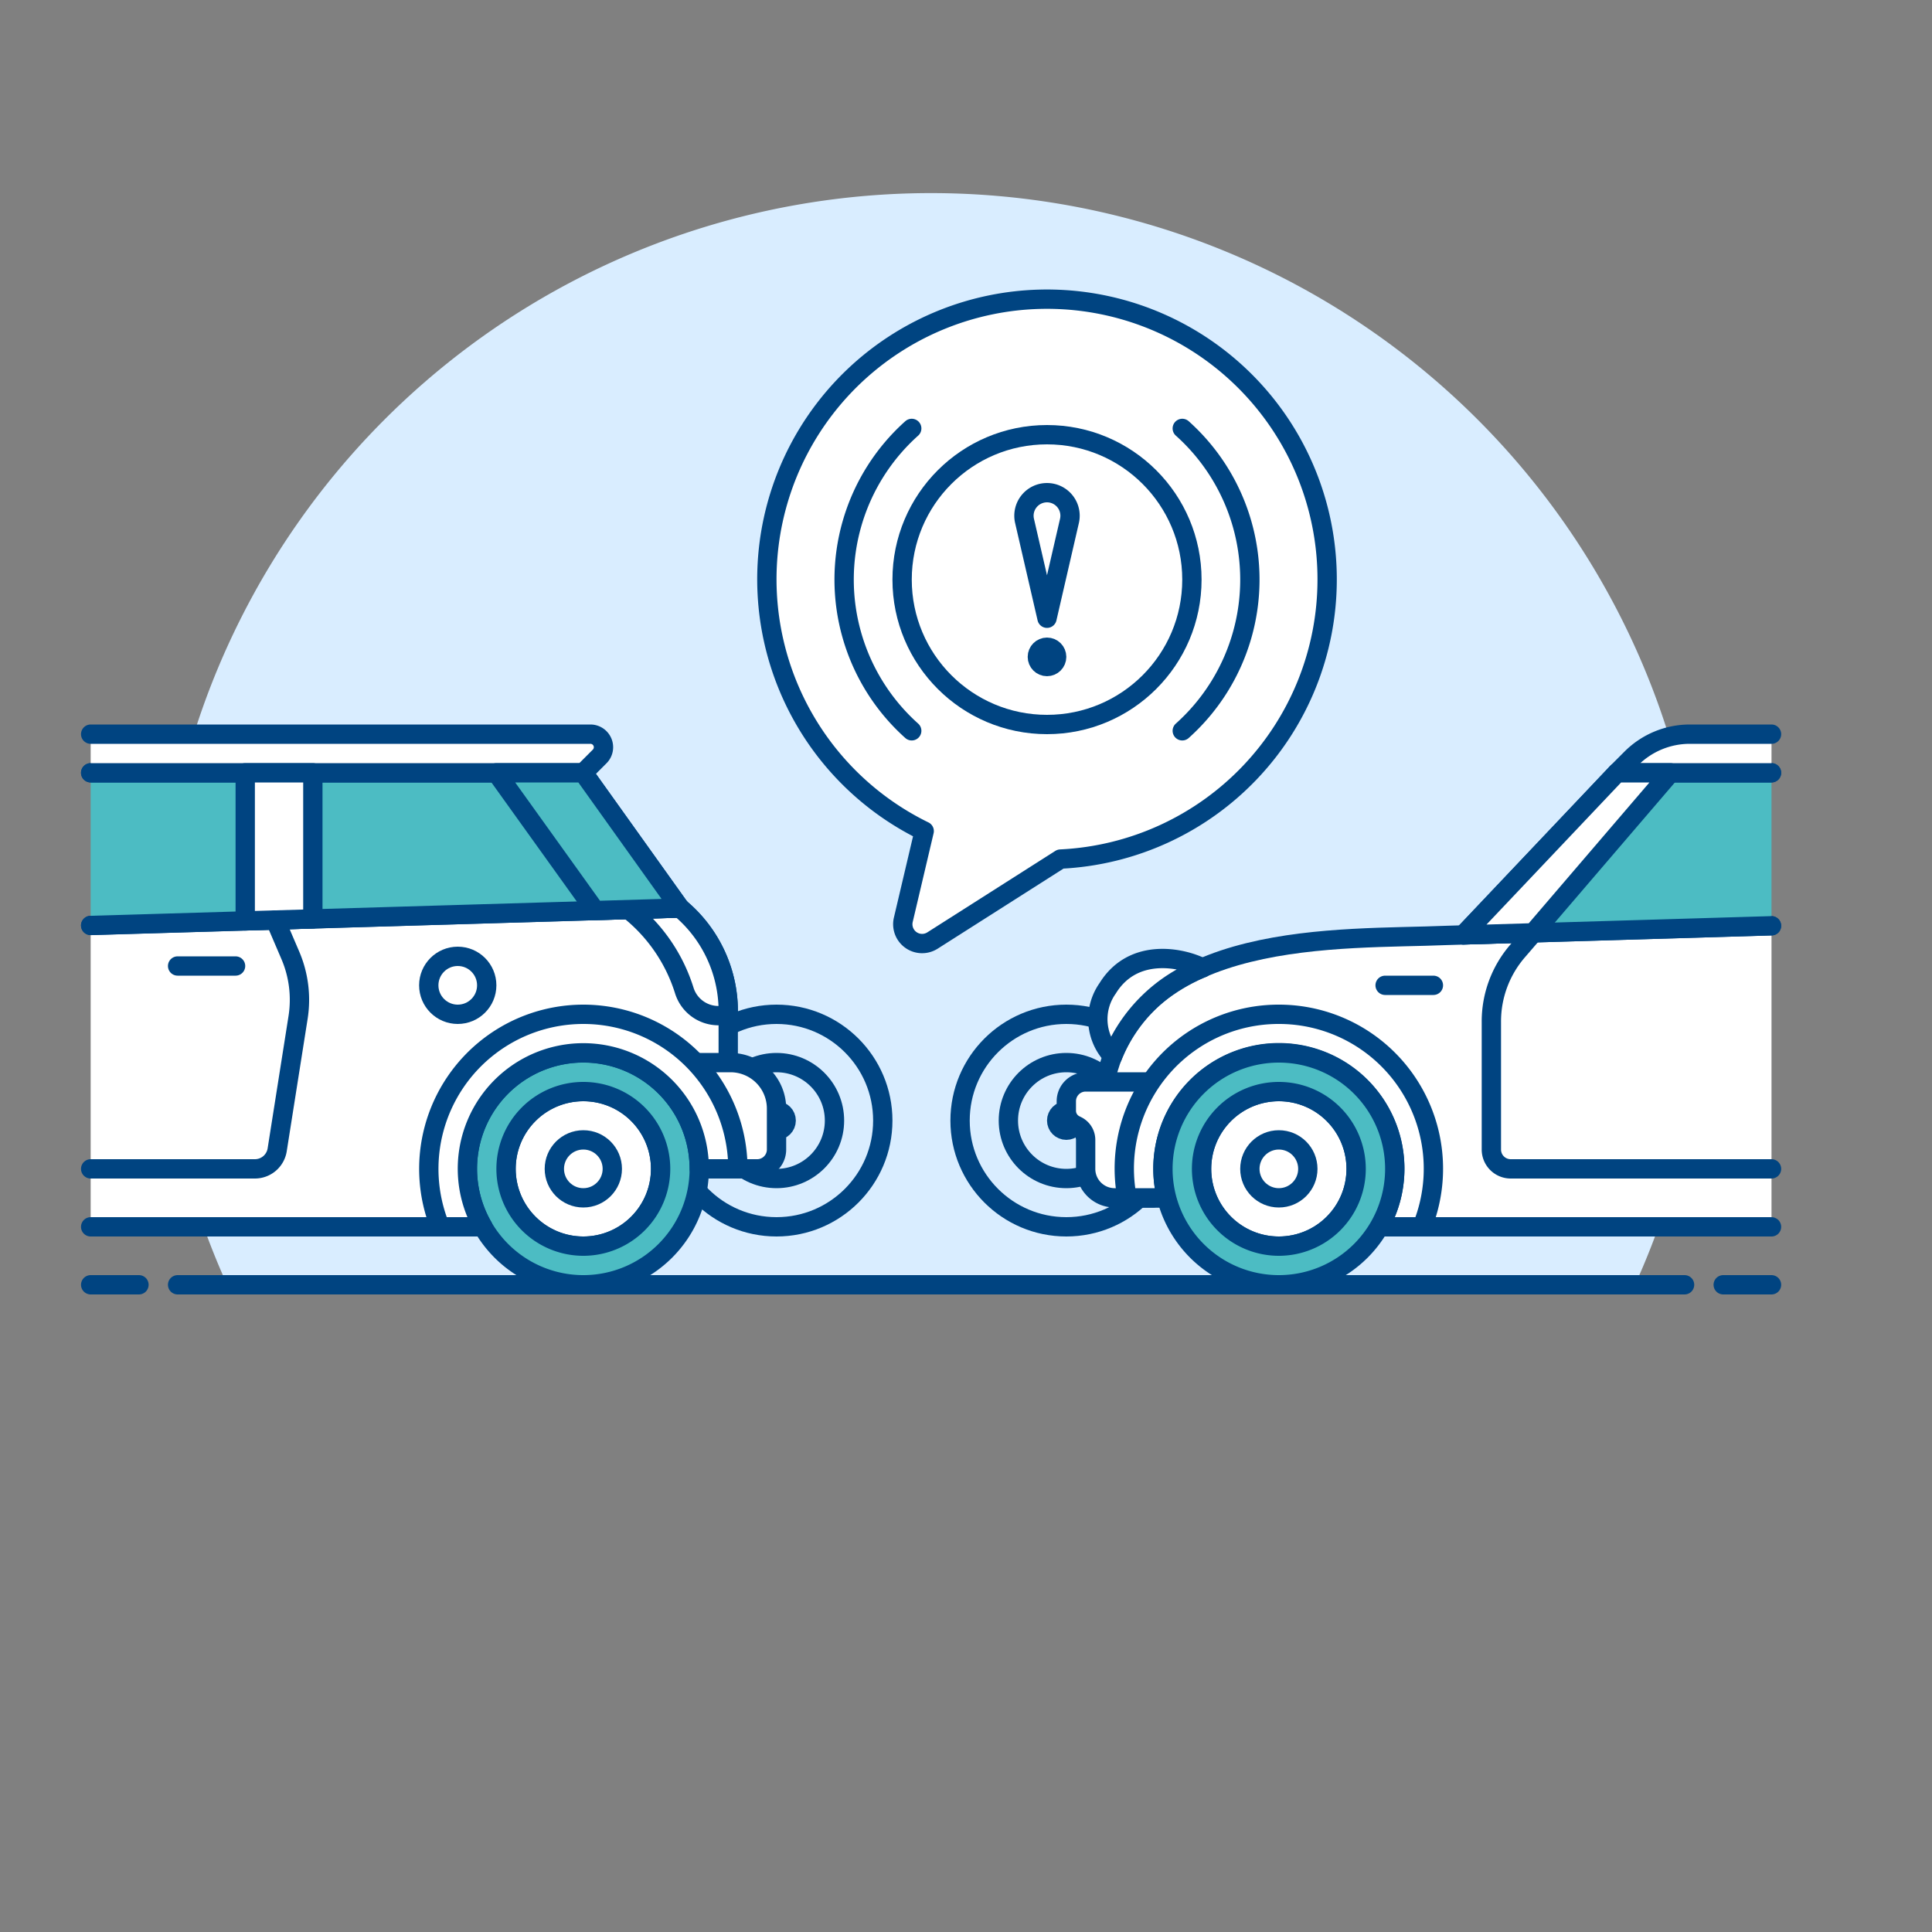 <svg xmlns="http://www.w3.org/2000/svg" viewBox="0 0 100 100"><rect x="0" y="0" width="100" height="100" fill="#808080" stroke="none"/><defs/><path d="M88.193,50A40,40,0,1,0,11.757,66.5H84.629A39.844,39.844,0,0,0,88.193,50Z" fill="#d9edff"/><line x1="9.193" y1="66.5" x2="87.193" y2="66.5" stroke-linecap="round" stroke-linejoin="round" stroke="#004481" fill="none"/><line x1="4.693" y1="66.5" x2="7.193" y2="66.5" stroke-linecap="round" stroke-linejoin="round" stroke="#004481" fill="none"/><line x1="89.193" y1="66.5" x2="91.693" y2="66.5" stroke-linecap="round" stroke-linejoin="round" stroke="#004481" fill="none"/><circle cx="40.193" cy="58" r="0.5" stroke-miterlimit="10" stroke="#004481" fill="none"/><circle cx="40.193" cy="58" r="3" stroke-miterlimit="10" stroke="#004481" fill="none"/><circle cx="40.193" cy="58" r="5.5" stroke-miterlimit="10" stroke="#004481" fill="none"/><circle cx="55.193" cy="58" r="0.5" stroke-miterlimit="10" stroke="#004481" fill="none"/><circle cx="55.193" cy="58" r="3" stroke-miterlimit="10" stroke="#004481" fill="none"/><circle cx="55.193" cy="58" r="5.5" stroke-miterlimit="10" stroke="#004481" fill="none"/><path d="M4.693,63.5h25.5l4-3h3.5v-8a6.96,6.96,0,0,0-2.5-5.5l-30.5.9Z" fill="#ffffff"/><path d="M4.693,63.5h25.5l4-3h3.5v-8a6.96,6.96,0,0,0-2.5-5.5l-30.5.9" stroke-linecap="round" stroke-linejoin="round" stroke="#004481" fill="none"/><path d="M35.193,47l-2.658.079a8.6,8.6,0,0,1,2.879,4.175,1.852,1.852,0,0,0,2.222,1.26l.057-.014A6.96,6.96,0,0,0,35.193,47Z" fill="#ffffff"/><path d="M35.193,47l-2.658.079a8.6,8.6,0,0,1,2.879,4.175,1.852,1.852,0,0,0,2.222,1.26l.057-.014A6.96,6.96,0,0,0,35.193,47Z" stroke-linecap="round" stroke-linejoin="round" stroke="#004481" fill="none"/><path d="M35.193,55h2.619a2.381,2.381,0,0,1,2.381,2.381V59.5a1,1,0,0,1-1,1h-2Z" fill="#ffffff"/><path d="M35.193,55h2.619a2.381,2.381,0,0,1,2.381,2.381V59.5a1,1,0,0,1-1,1h-2Z" stroke-linecap="round" stroke-linejoin="round" stroke="#004481" fill="none"/><circle cx="30.193" cy="60.5" r="4" fill="#ffffff"/><circle cx="30.193" cy="60.5" r="4" stroke-linecap="round" stroke-linejoin="round" stroke="#004481" fill="none"/><path d="M30.193,54.5a6,6,0,1,0,6,6A6,6,0,0,0,30.193,54.5Zm0,10a4,4,0,1,1,4-4A4,4,0,0,1,30.193,64.5Z" fill="#4cbcc3"/><path d="M30.193,54.5a6,6,0,1,0,6,6A6,6,0,0,0,30.193,54.5Zm0,10a4,4,0,1,1,4-4A4,4,0,0,1,30.193,64.5Z" stroke-miterlimit="10" stroke="#004481" fill="none"/><circle cx="30.193" cy="60.5" r="1.5" fill="#ffffff"/><circle cx="30.193" cy="60.5" r="1.5" stroke-linecap="round" stroke-linejoin="round" stroke="#004481" fill="none"/><path d="M30.193,52.5a8,8,0,0,1,8,8h-2A6,6,0,1,0,25,63.5H22.779a8,8,0,0,1,7.414-11Z" fill="#ffffff"/><path d="M30.193,52.5a8,8,0,0,1,8,8h-2A6,6,0,1,0,25,63.5H22.779a8,8,0,0,1,7.414-11Z" stroke-linecap="round" stroke-linejoin="round" stroke="#004481" fill="none"/><polygon points="35.193 47 30.193 40 4.693 40 4.693 47.903 35.193 47" fill="#4cbcc3"/><polyline points="4.693 47.903 35.193 47 30.193 40 4.693 40" stroke-linecap="round" stroke-linejoin="round" stroke="#004481" fill="none"/><path d="M4.693,38H30.56a.676.676,0,0,1,.478,1.154L30.193,40H4.693" fill="#ffffff" stroke-linecap="round" stroke-linejoin="round" stroke="#004481"/><polygon points="12.693 47.666 16.193 47.563 16.193 40 12.693 40 12.693 47.666" fill="#ffffff" stroke-linecap="round" stroke-linejoin="round" stroke="#004481"/><polygon points="35.193 47 30.193 40 25.693 40 30.806 47.13 35.193 47" fill="#4cbcc3" stroke-linecap="round" stroke-linejoin="round" stroke="#004481"/><path d="M4.693,60.5h8.5a1.167,1.167,0,0,0,1.154-.986l1.081-6.848a5.852,5.852,0,0,0-.4-3.217l-.784-1.829" stroke-linecap="round" stroke-linejoin="round" stroke="#004481" fill="none"/><line x1="9.193" y1="50" x2="12.193" y2="50" stroke-linecap="round" stroke-linejoin="round" stroke="#004481" fill="none"/><circle cx="23.693" cy="51" r="1.5" fill="#ffffff"/><circle cx="23.693" cy="51" r="1.5" stroke-linecap="round" stroke-linejoin="round" stroke="#004481" fill="none"/><path d="M91.693,47.918l-16.834.5c-5.416.229-15.971-.4-17.666,7.583l1,6h8l4.5,1.5h21Z" fill="#ffffff"/><path d="M91.693,47.918l-16.834.5c-5.416.229-15.971-.4-17.666,7.583l1,6h8l4.5,1.5h21" stroke-linecap="round" stroke-linejoin="round" stroke="#004481" fill="none"/><path d="M59.693,62h-2a1.5,1.5,0,0,1-1.5-1.505V59a.811.811,0,0,0-.449-.726l-.1-.05a.816.816,0,0,1-.451-.731V57a1,1,0,0,1,1-1h3.5Z" fill="#ffffff"/><path d="M59.693,62h-2a1.5,1.5,0,0,1-1.5-1.505V59a.811.811,0,0,0-.449-.726l-.1-.05a.816.816,0,0,1-.451-.731V57a1,1,0,0,1,1-1h3.5Z" stroke-linecap="round" stroke-linejoin="round" stroke="#004481" fill="none"/><path d="M66.193,52.5A7.985,7.985,0,0,0,58.338,62h2.051a6,6,0,1,1,10.994,1.5h2.223a7.993,7.993,0,0,0-7.413-11Z" fill="#ffffff"/><path d="M66.193,52.5A7.985,7.985,0,0,0,58.338,62h2.051a6,6,0,1,1,10.994,1.5h2.223a7.993,7.993,0,0,0-7.413-11Z" stroke-linecap="round" stroke-linejoin="round" stroke="#004481" fill="none"/><circle cx="66.193" cy="60.5" r="4" fill="#ffffff"/><circle cx="66.193" cy="60.5" r="4" stroke-linecap="round" stroke-linejoin="round" stroke="#004481" fill="none"/><path d="M66.193,54.5a6,6,0,1,0,6,6A6,6,0,0,0,66.193,54.5Zm0,10a4,4,0,1,1,4-4A4,4,0,0,1,66.193,64.5Z" fill="#4cbcc3"/><path d="M66.193,54.5a6,6,0,1,0,6,6A6,6,0,0,0,66.193,54.5Zm0,10a4,4,0,1,1,4-4A4,4,0,0,1,66.193,64.5Z" stroke-miterlimit="10" stroke="#004481" fill="none"/><circle cx="66.193" cy="60.5" r="1.5" fill="#ffffff"/><circle cx="66.193" cy="60.5" r="1.5" stroke-linecap="round" stroke-linejoin="round" stroke="#004481" fill="none"/><path d="M62.246,50.1c-1.042-.54-3.592-1.086-4.912,1.053a2.763,2.763,0,0,0,.259,3.512A8.173,8.173,0,0,1,62.246,50.1Z" fill="#ffffff"/><path d="M62.246,50.1c-1.042-.54-3.592-1.086-4.912,1.053a2.763,2.763,0,0,0,.259,3.512A8.173,8.173,0,0,1,62.246,50.1Z" stroke-linecap="round" stroke-linejoin="round" stroke="#004481" fill="none"/><polygon points="91.693 47.918 91.693 40 83.693 40 75.744 48.391 91.693 47.918" fill="#4cbcc3"/><polyline points="91.693 40 83.693 40 75.744 48.391 91.693 47.918" stroke-linecap="round" stroke-linejoin="round" stroke="#004481" fill="none"/><path d="M91.693,40h-8l.746-.747A4.282,4.282,0,0,1,87.465,38h4.228" fill="#ffffff" stroke-linecap="round" stroke-linejoin="round" stroke="#004481"/><path d="M79.362,48.283l-.815.945a5.572,5.572,0,0,0-1.354,3.642V59.5a1,1,0,0,0,1,1h13.5" stroke-linecap="round" stroke-linejoin="round" stroke="#004481" fill="none"/><polygon points="75.744 48.391 79.362 48.283 86.461 40 83.693 40 75.744 48.391" fill="#ffffff" stroke-linecap="round" stroke-linejoin="round" stroke="#004481"/><line x1="71.693" y1="51" x2="74.193" y2="51" stroke-linecap="round" stroke-linejoin="round" stroke="#004481" fill="none"/><path d="M68.693,30A14.5,14.5,0,1,0,47.836,43.017l-1.081,4.591a1,1,0,0,0,1.511,1.073l6.625-4.216A14.489,14.489,0,0,0,68.693,30Z" fill="#ffffff" stroke-linecap="round" stroke-linejoin="round" stroke="#004481"/><path d="M61.194,22.175a10.5,10.5,0,0,1,0,15.651" stroke-linecap="round" stroke-linejoin="round" stroke="#004481" fill="none"/><path d="M47.191,22.175a10.5,10.5,0,0,0,0,15.651" stroke-linecap="round" stroke-linejoin="round" stroke="#004481" fill="none"/><circle cx="54.193" cy="30" r="7.5" fill="#ffffff" stroke-linecap="round" stroke-linejoin="round" stroke="#004481"/><path d="M54.193,32,53.03,26.962a1.193,1.193,0,1,1,2.325,0Z" fill="#ffffff" stroke-linecap="round" stroke-linejoin="round" stroke="#004481"/><circle cx="54.193" cy="34" r="0.5" fill="#ffffff" stroke-linecap="round" stroke-linejoin="round" stroke="#004481"/></svg>